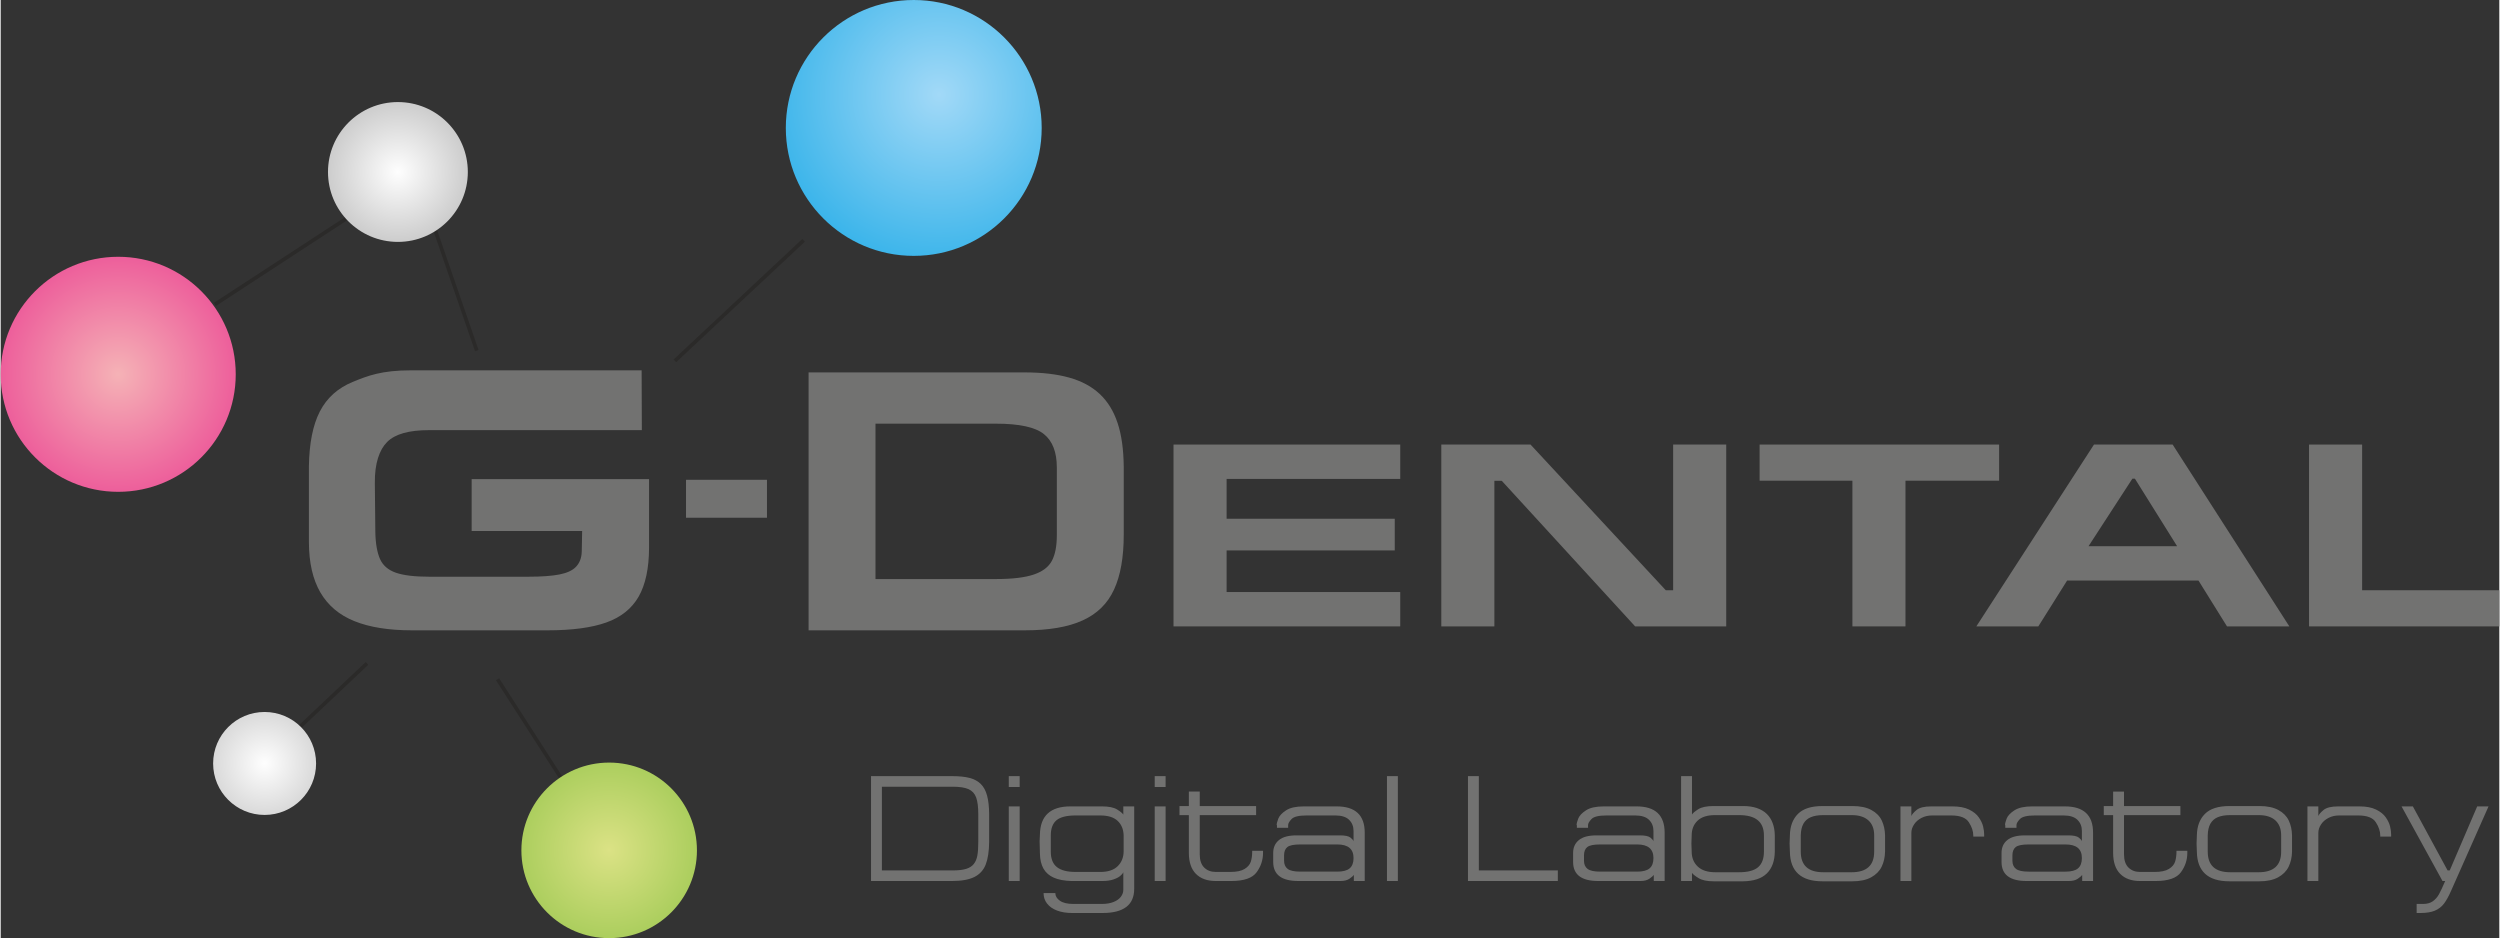 <?xml version="1.0" encoding="UTF-8"?>
<!DOCTYPE svg PUBLIC "-//W3C//DTD SVG 1.1//EN" "http://www.w3.org/Graphics/SVG/1.1/DTD/svg11.dtd">
<!-- Creator: CorelDRAW 2021 (64-Bit) -->
<svg xmlns="http://www.w3.org/2000/svg" xml:space="preserve" width="1964px" height="737px" version="1.1" shape-rendering="geometricPrecision" text-rendering="geometricPrecision" image-rendering="optimizeQuality" fill-rule="evenodd" clip-rule="evenodd"
viewBox="0 0 1937930 727620"
 xmlns:xlink="http://www.w3.org/1999/xlink"
 xmlns:xodm="http://www.corel.com/coreldraw/odm/2003">
 <rect x="0" y="0" width="1937930" height="727620" fill="#333333" stroke="none"/>
 <defs>
   <radialGradient id="id0" gradientUnits="userSpaceOnUse" gradientTransform="matrix(1.01 -0 -0 1.01 -925 -2948)" cx="91150" cy="290310" r="183340" fx="91150" fy="290310">
    <stop offset="0" stop-opacity="1" stop-color="#F5B2B6"/>
    <stop offset="1" stop-opacity="1" stop-color="#E5097F"/>
   </radialGradient>
   <radialGradient id="id1" gradientUnits="userSpaceOnUse" gradientTransform="matrix(1.01 -0 -0 1.01 -3127 -1356)" cx="308080" cy="133390" r="127250" fx="308080" fy="133390">
    <stop offset="0" stop-opacity="1" stop-color="#FEFEFE"/>
    <stop offset="1" stop-opacity="1" stop-color="#898989"/>
   </radialGradient>
   <radialGradient id="id2" gradientUnits="userSpaceOnUse" gradientTransform="matrix(1.01 -0 -0 1.01 -2080 -6018)" cx="204690" cy="592130" r="127250" fx="204690" fy="592130">
    <stop offset="0" stop-opacity="1" stop-color="#FEFEFE"/>
    <stop offset="1" stop-opacity="1" stop-color="#898989"/>
   </radialGradient>
   <radialGradient id="id3" gradientUnits="userSpaceOnUse" gradientTransform="matrix(1.208 -0 -0 1.208 -151671 -15298)" cx="728020" cy="73430" r="171070" fx="728020" fy="73430">
    <stop offset="0" stop-opacity="1" stop-color="#A2D9F7"/>
    <stop offset="1" stop-opacity="1" stop-color="#00A0E3"/>
   </radialGradient>
   <radialGradient id="id4" gradientUnits="userSpaceOnUse" gradientTransform="matrix(0.996 -0 -0 0.996 1707 2379)" cx="471930" cy="659540" r="143440" fx="471930" fy="659540">
    <stop offset="0" stop-opacity="1" stop-color="#DBE285"/>
    <stop offset="1" stop-opacity="1" stop-color="#78B833"/>
   </radialGradient>
 </defs>
 <g id="Layer_x0020_1">
  <polygon fill="#727271" points="909650,485830 909650,344800 1085490,344800 1085490,371450 950820,371450 950820,402330 1081230,402330 1081230,426910 950820,426910 950820,459180 1085490,459180 1085490,485830 "/>
  <polygon fill="#727271" points="1117340,485830 1117340,344800 1186540,344800 1291440,457800 1297150,457800 1297150,344800 1338320,344800 1338320,485830 1267680,485830 1164220,372900 1158510,372900 1158510,485830 "/>
  <polygon fill="#727271" points="1364220,344800 1549980,344800 1549980,372830 1477360,372830 1477360,485830 1436190,485830 1436190,372830 1364220,372830 "/>
  <path fill="#727271" d="M1580390 485830l-48070 0 91230 -141030 61010 0 90520 141030 -48360 0 -22110 -35550 -101900 0 -22320 35550zm38940 -62200l68700 0 -32740 -52390 -1940 0 -34020 52390z"/>
  <polygon fill="#727271" points="1790360,485830 1790360,344800 1831530,344800 1831530,457800 1937930,457800 1937930,485830 "/>
  <path fill="#727271" d="M683460 675100l55070 0c4300,0 7740,-410 10320,-1210 2590,-820 4550,-2070 5890,-3790 1350,-1690 2270,-3860 2750,-6500 490,-2630 730,-6150 730,-10530l0 -21560c0,-5640 -550,-9970 -1640,-12980 -1100,-3010 -3070,-5160 -5880,-6450 -2830,-1270 -6930,-1910 -12300,-1910l-54940 0 0 64930zm-8430 -73130l62780 0c5590,0 10160,470 13750,1420 3570,940 6460,2520 8670,4730 2210,2210 3810,5210 4820,8980 1020,3770 1550,8580 1600,14410l0 21550c-90,7360 -990,13200 -2690,17530 -1720,4340 -4650,7540 -8790,9610 -4160,2070 -9940,3110 -17360,3110l-62780 0 0 -81340zm106840 81340l0 -57870 8440 0 0 57870 -8440 0zm0 -81340l8440 0 0 8430 -8440 0 0 -8430zm24160 60030c0,-1120 -40,-2750 -120,-4900 -80,-2170 -120,-3730 -120,-4710 0,-430 40,-1250 120,-2480 80,-1210 120,-2110 120,-2690 270,-14510 8160,-21780 23690,-21780l24370 0c5290,0 9240,800 11780,2380 2550,1590 4180,2910 4840,3970l0 -6350 8440 0 0 63960c0,12480 -8210,18730 -24610,18730l-23420 0c-4510,0 -8430,-630 -11790,-1900 -3360,-1270 -5940,-3080 -7750,-5410 -1820,-2320 -2720,-5030 -2720,-8140l9120 0c0,2300 1170,4280 3540,5940 2360,1660 5830,2480 10420,2480l22030 0c3620,0 6680,-510 9200,-1530 2520,-1010 4410,-2380 5660,-4060 1250,-1680 1880,-3490 1880,-5410l0 -13590c-390,940 -1230,1910 -2540,2990 -1310,1050 -3110,1950 -5390,2690 -2300,740 -5060,1120 -8240,1120l-24140 0c-5470,-160 -10000,-1000 -13550,-2560 -3580,-1560 -6250,-3890 -8030,-6970 -1770,-3110 -2710,-7040 -2790,-11780zm64930 -1430l0 -12630c-120,-4690 -1660,-8440 -4630,-11250 -2960,-2810 -7460,-4220 -13410,-4220l-19240 0c-6870,0 -11790,1230 -14760,3690 -2970,2460 -4460,6390 -4460,11780l0 12630c0,5450 1590,9440 4730,11940 3170,2520 7990,3770 14490,3770l19240 0c5860,0 10290,-1450 13320,-4360 3040,-2890 4600,-6680 4720,-11350zm24100 22740l0 -57870 8440 0 0 57870 -8440 0zm0 -81340l8440 0 0 8430 -8440 0 0 -8430zm34920 60710l0 -30460 43720 0 0 -7030 -43720 0 0 -11250 -8440 0 0 11250 -7260 0 0 7030 7260 0 0 29180c0,7240 1840,12710 5490,16380 3670,3690 8790,5530 15370,5530l12070 0c9820,0 16380,-2270 19660,-6820 3310,-4530 4940,-9530 4940,-14980l0 -1640 -8410 0 0 690c0,2940 -350,5520 -1070,7770 -730,2240 -2350,4120 -4830,5640 -2500,1550 -6190,2310 -11090,2310l-11270 0c-3690,0 -6700,-1160 -8980,-3420 -2290,-2290 -3440,-5680 -3440,-10180zm56990 -1170c0,-4180 1480,-7500 4450,-9940 2990,-2440 7500,-3650 13570,-3650l33750 0c4000,0 6710,570 8160,1720 1430,1130 2230,2090 2380,2850l0 -7970c0,-3530 -1150,-6420 -3450,-8670 -2310,-2240 -5840,-3380 -10610,-3380l-22380 0c-5980,0 -9860,940 -11640,2800 -1780,1870 -2650,3430 -2650,4680l0 2110 -8670 0 0 -2110 -220 0c0,-1190 430,-2870 1290,-5080 880,-2200 2870,-4330 6000,-6360 3120,-2050 7730,-3070 13780,-3070l25430 0c14530,0 21790,6800 21790,20370l0 37500 -8430 0 0 -4690c-570,780 -1680,1760 -3400,2930 -1700,1170 -4030,1760 -6940,1760l-32760 0c-12970,0 -19450,-4930 -19450,-14770l0 -7030zm21070 -6560c-5000,0 -8340,660 -10060,2010 -1720,1350 -2580,3500 -2580,6430l0 4220c0,2770 920,4880 2770,6300 1860,1430 5140,2130 9870,2130l28570 0c4450,0 7670,-840 9660,-2540 2020,-1700 3010,-4370 3010,-8020 0,-7020 -4210,-10530 -12670,-10530l-28570 0zm67160 28360l0 -81340 8440 0 0 81340 -8440 0zm62820 0l0 -81340 8440 0 0 73130 61260 0 0 8210 -69700 0zm81550 -21800c0,-4180 1490,-7500 4460,-9940 2980,-2440 7500,-3650 13570,-3650l33740 0c4010,0 6720,570 8170,1720 1420,1130 2220,2090 2380,2850l0 -7970c0,-3530 -1150,-6420 -3460,-8670 -2300,-2240 -5840,-3380 -10600,-3380l-22380 0c-5980,0 -9860,940 -11640,2800 -1780,1870 -2660,3430 -2660,4680l0 2110 -8660 0 0 -2110 -220 0c0,-1190 430,-2870 1290,-5080 880,-2200 2870,-4330 5990,-6360 3130,-2050 7740,-3070 13790,-3070l25430 0c14530,0 21790,6800 21790,20370l0 37500 -8430 0 0 -4690c-570,780 -1690,1760 -3400,2930 -1700,1170 -4030,1760 -6940,1760l-32770 0c-12960,0 -19450,-4930 -19450,-14770l0 -7030zm21080 -6560c-5000,0 -8340,660 -10060,2010 -1720,1350 -2580,3500 -2580,6430l0 4220c0,2770 920,4880 2770,6300 1860,1430 5140,2130 9870,2130l28570 0c4450,0 7670,-840 9660,-2540 2020,-1700 3010,-4370 3010,-8020 0,-7020 -4220,-10530 -12670,-10530l-28570 0zm87990 28590c-5130,0 -9060,-820 -11730,-2460 -2680,-1640 -4400,-3010 -5140,-4080l0 6310 -8440 0 0 -81340 8440 0 0 29780c660,-1110 2290,-2480 4880,-4120 2580,-1640 6590,-2460 11990,-2460l22740 0c4140,0 7730,530 10800,1580 3080,1070 5620,2580 7630,4550 2010,1970 3540,4360 4550,7150 1040,2770 1590,5930 1640,9470l0 12640c-110,7360 -2180,12980 -6230,16910 -4020,3940 -10150,5950 -18390,6070l-22740 0zm-17100 -22970c0,4690 1560,8520 4660,11490 3110,2970 7660,4450 13640,4450l18490 0c6740,0 11640,-1290 14670,-3870 3040,-2570 4570,-6600 4570,-12070l0 -12650c0,-10490 -6410,-15720 -19240,-15720l-18770 0c-5930,0 -10430,1440 -13470,4330 -3030,2890 -4550,6680 -4550,11390 0,920 -40,2050 -120,3440 -60,1360 -100,2320 -100,2890 0,560 40,1520 100,2890 80,1350 120,2500 120,3430zm76160 -12650c120,-7030 2190,-12580 6230,-16640 4020,-4080 10390,-6110 19080,-6110l23200 0c6030,0 10940,1010 14700,3070 3760,2020 6430,4740 8050,8140 1600,3380 2460,7220 2560,11540l0 12640c-100,4330 -980,8220 -2640,11650 -1680,3440 -4390,6170 -8160,8240 -3770,2050 -8590,3090 -14510,3090l-23200 0c-16640,0 -25080,-7660 -25310,-22980 0,-940 -40,-2070 -120,-3420 -80,-1370 -110,-2330 -110,-2890 0,-570 30,-1530 110,-2890 80,-1390 120,-2520 120,-3440zm8440 12650c0,10630 5820,15940 17440,15940l22020 0c11660,0 17480,-5310 17480,-15940l0 -12650c0,-5060 -1500,-8940 -4510,-11660 -2990,-2710 -7320,-4060 -12970,-4060l-22020 0c-3890,0 -7090,530 -9630,1600 -2540,1070 -4460,2770 -5760,5080 -1290,2320 -1970,5330 -2050,9040l0 12650zm85770 22740l-8440 0 0 -57870 8440 0 0 7520c430,-1270 1780,-2830 4020,-4710 2250,-1870 6050,-2810 11420,-2810l16430 0c5250,0 9570,820 12930,2460 3360,1640 5860,3650 7520,6060 1660,2380 2770,4720 3320,6990 560,2280 830,4370 830,6250l0 1660 -8430 0 0 -710c0,-3410 -1150,-6870 -3440,-10390 -2260,-3530 -6800,-5290 -13570,-5290l-14980 0c-3030,0 -5740,630 -8180,1900 -2440,1260 -4380,2940 -5760,5050 -1410,2090 -2110,4300 -2110,6620l0 37270zm69950 -21800c0,-4180 1480,-7500 4450,-9940 2990,-2440 7500,-3650 13570,-3650l33750 0c4010,0 6720,570 8160,1720 1430,1130 2230,2090 2390,2850l0 -7970c0,-3530 -1150,-6420 -3460,-8670 -2300,-2240 -5840,-3380 -10600,-3380l-22380 0c-5980,0 -9870,940 -11640,2800 -1780,1870 -2660,3430 -2660,4680l0 2110 -8670 0 0 -2110 -210 0c0,-1190 430,-2870 1280,-5080 880,-2200 2870,-4330 6000,-6360 3130,-2050 7730,-3070 13790,-3070l25420 0c14530,0 21800,6800 21800,20370l0 37500 -8440 0 0 -4690c-560,780 -1680,1760 -3400,2930 -1700,1170 -4020,1760 -6930,1760l-32770 0c-12960,0 -19450,-4930 -19450,-14770l0 -7030zm21070 -6560c-5000,0 -8340,660 -10060,2010 -1710,1350 -2570,3500 -2570,6430l0 4220c0,2770 920,4880 2770,6300 1850,1430 5140,2130 9860,2130l28570 0c4450,0 7680,-840 9670,-2540 2010,-1700 3010,-4370 3010,-8020 0,-7020 -4220,-10530 -12680,-10530l-28570 0zm73920 7730l0 -30460 43730 0 0 -7030 -43730 0 0 -11250 -8440 0 0 11250 -7260 0 0 7030 7260 0 0 29180c0,7240 1840,12710 5490,16380 3670,3690 8790,5530 15370,5530l12070 0c9820,0 16390,-2270 19670,-6820 3300,-4530 4940,-9530 4940,-14980l0 -1640 -8420 0 0 690c0,2940 -350,5520 -1070,7770 -720,2240 -2350,4120 -4830,5640 -2500,1550 -6190,2310 -11090,2310l-11270 0c-3690,0 -6690,-1160 -8980,-3420 -2290,-2290 -3440,-5680 -3440,-10180zm56500 -14760c120,-7030 2190,-12580 6230,-16640 4020,-4080 10390,-6110 19080,-6110l23200 0c6030,0 10930,1010 14700,3070 3750,2020 6430,4740 8050,8140 1600,3380 2460,7220 2560,11540l0 12640c-100,4330 -980,8220 -2640,11650 -1680,3440 -4390,6170 -8160,8240 -3770,2050 -8590,3090 -14510,3090l-23200 0c-16640,0 -25080,-7660 -25310,-22980 0,-940 -40,-2070 -120,-3420 -80,-1370 -110,-2330 -110,-2890 0,-570 30,-1530 110,-2890 80,-1390 120,-2520 120,-3440zm8440 12650c0,10630 5820,15940 17440,15940l22020 0c11660,0 17480,-5310 17480,-15940l0 -12650c0,-5060 -1500,-8940 -4510,-11660 -2990,-2710 -7320,-4060 -12970,-4060l-22020 0c-3890,0 -7090,530 -9630,1600 -2540,1070 -4460,2770 -5760,5080 -1290,2320 -1970,5330 -2050,9040l0 12650zm85770 22740l-8440 0 0 -57870 8440 0 0 7520c430,-1270 1780,-2830 4020,-4710 2250,-1870 6050,-2810 11420,-2810l16430 0c5250,0 9570,820 12930,2460 3350,1640 5860,3650 7520,6060 1660,2380 2770,4720 3320,6990 560,2280 830,4370 830,6250l0 1660 -8430 0 0 -710c0,-3410 -1150,-6870 -3440,-10390 -2260,-3530 -6800,-5290 -13570,-5290l-14980 0c-3030,0 -5740,630 -8180,1900 -2440,1260 -4380,2940 -5760,5050 -1410,2090 -2110,4300 -2110,6620l0 37270zm64540 -57870l8790 0 26930 49660 1660 0 21300 -49660 8790 0 -29040 65460c-1870,4280 -3730,7620 -5560,10020 -1840,2400 -4180,4200 -7070,5410 -2870,1190 -6640,1800 -11270,1800l-2810 0 0 -7030 4920 0c3110,0 5620,-690 7570,-2050 1960,-1350 3560,-3190 4830,-5470 1270,-2290 2890,-5720 4820,-10300l-2100 0 -31760 -57840z"/>
  <path fill="#727271" d="M626590 288840l167490 0c13500,0 25060,1340 34650,4030 9640,2690 17560,6970 23700,12730 6200,5810 10790,13300 13810,22430 3070,9120 4640,20410 4790,33760l0 52980c0,17480 -2500,31600 -7500,42450 -5000,10910 -13130,18880 -24380,23970 -11250,5140 -26160,7690 -44750,7690l-167810 0 0 -200040zm51890 160270l93410 0c12770,0 22560,-1160 29390,-3510 6820,-2300 11500,-5860 14060,-10710 2550,-4850 3800,-11430 3800,-19830l0 -52450c0,-11910 -3330,-20560 -10050,-25940 -6670,-5380 -19070,-8070 -37200,-8070l-93410 0 0 120510z"/>
  <polygon fill="#727271" points="531540,372130 594320,372130 594320,401560 531540,401560 "/>
  <path fill="#727271" d="M497280 333620l-165260 0c-15410,0 -26150,3050 -32250,9130 -6070,6050 -9740,16670 -9580,31800l380 37640c100,9410 1490,16620 3700,21520 2210,4880 6250,8380 12190,10470 5940,2080 14590,3120 26000,3120l76640 0c10260,0 18340,-580 24220,-1730 5890,-1150 10170,-3130 12870,-5950 2660,-2790 4380,-6720 4480,-11870l310 -15910 -85700 0 0 -40250 137590 0 0 53310c-50,15900 -2760,28530 -8070,37850 -5370,9320 -13700,15990 -25060,20030 -11410,4080 -26620,6100 -45690,6100l-105030 0c-17970,0 -32820,-2360 -44540,-7070 -11780,-4700 -20580,-12140 -26520,-22280 -5890,-10140 -8860,-23100 -8910,-38950l0 -58790c260,-17920 3070,-32130 8490,-42650 5420,-10510 13920,-18170 25480,-22910 11550,-4740 22290,-9000 45080,-9000l179010 0 170 46390z"/>
  <path fill="none" stroke="#2B2A29" stroke-width="2910" stroke-miterlimit="22.926" d="M447690 623770l-62330 -96960m-166860 49760l65580 -62020m338650 -328160l-99820 93480m-356760 -43790l113080 -73850m57690 16160l32330 93510"/>
  <circle fill="url(#id0)" cx="91150" cy="290310" r="91150"/>
  <circle fill="url(#id1)" cx="308080" cy="133390" r="54230"/>
  <circle fill="url(#id2)" cx="204690" cy="592140" r="39930"/>
  <circle fill="url(#id3)" cx="708170" cy="99230" r="99230"/>
  <circle fill="url(#id4)" cx="471930" cy="659540" r="68080"/>
 </g>
</svg>
